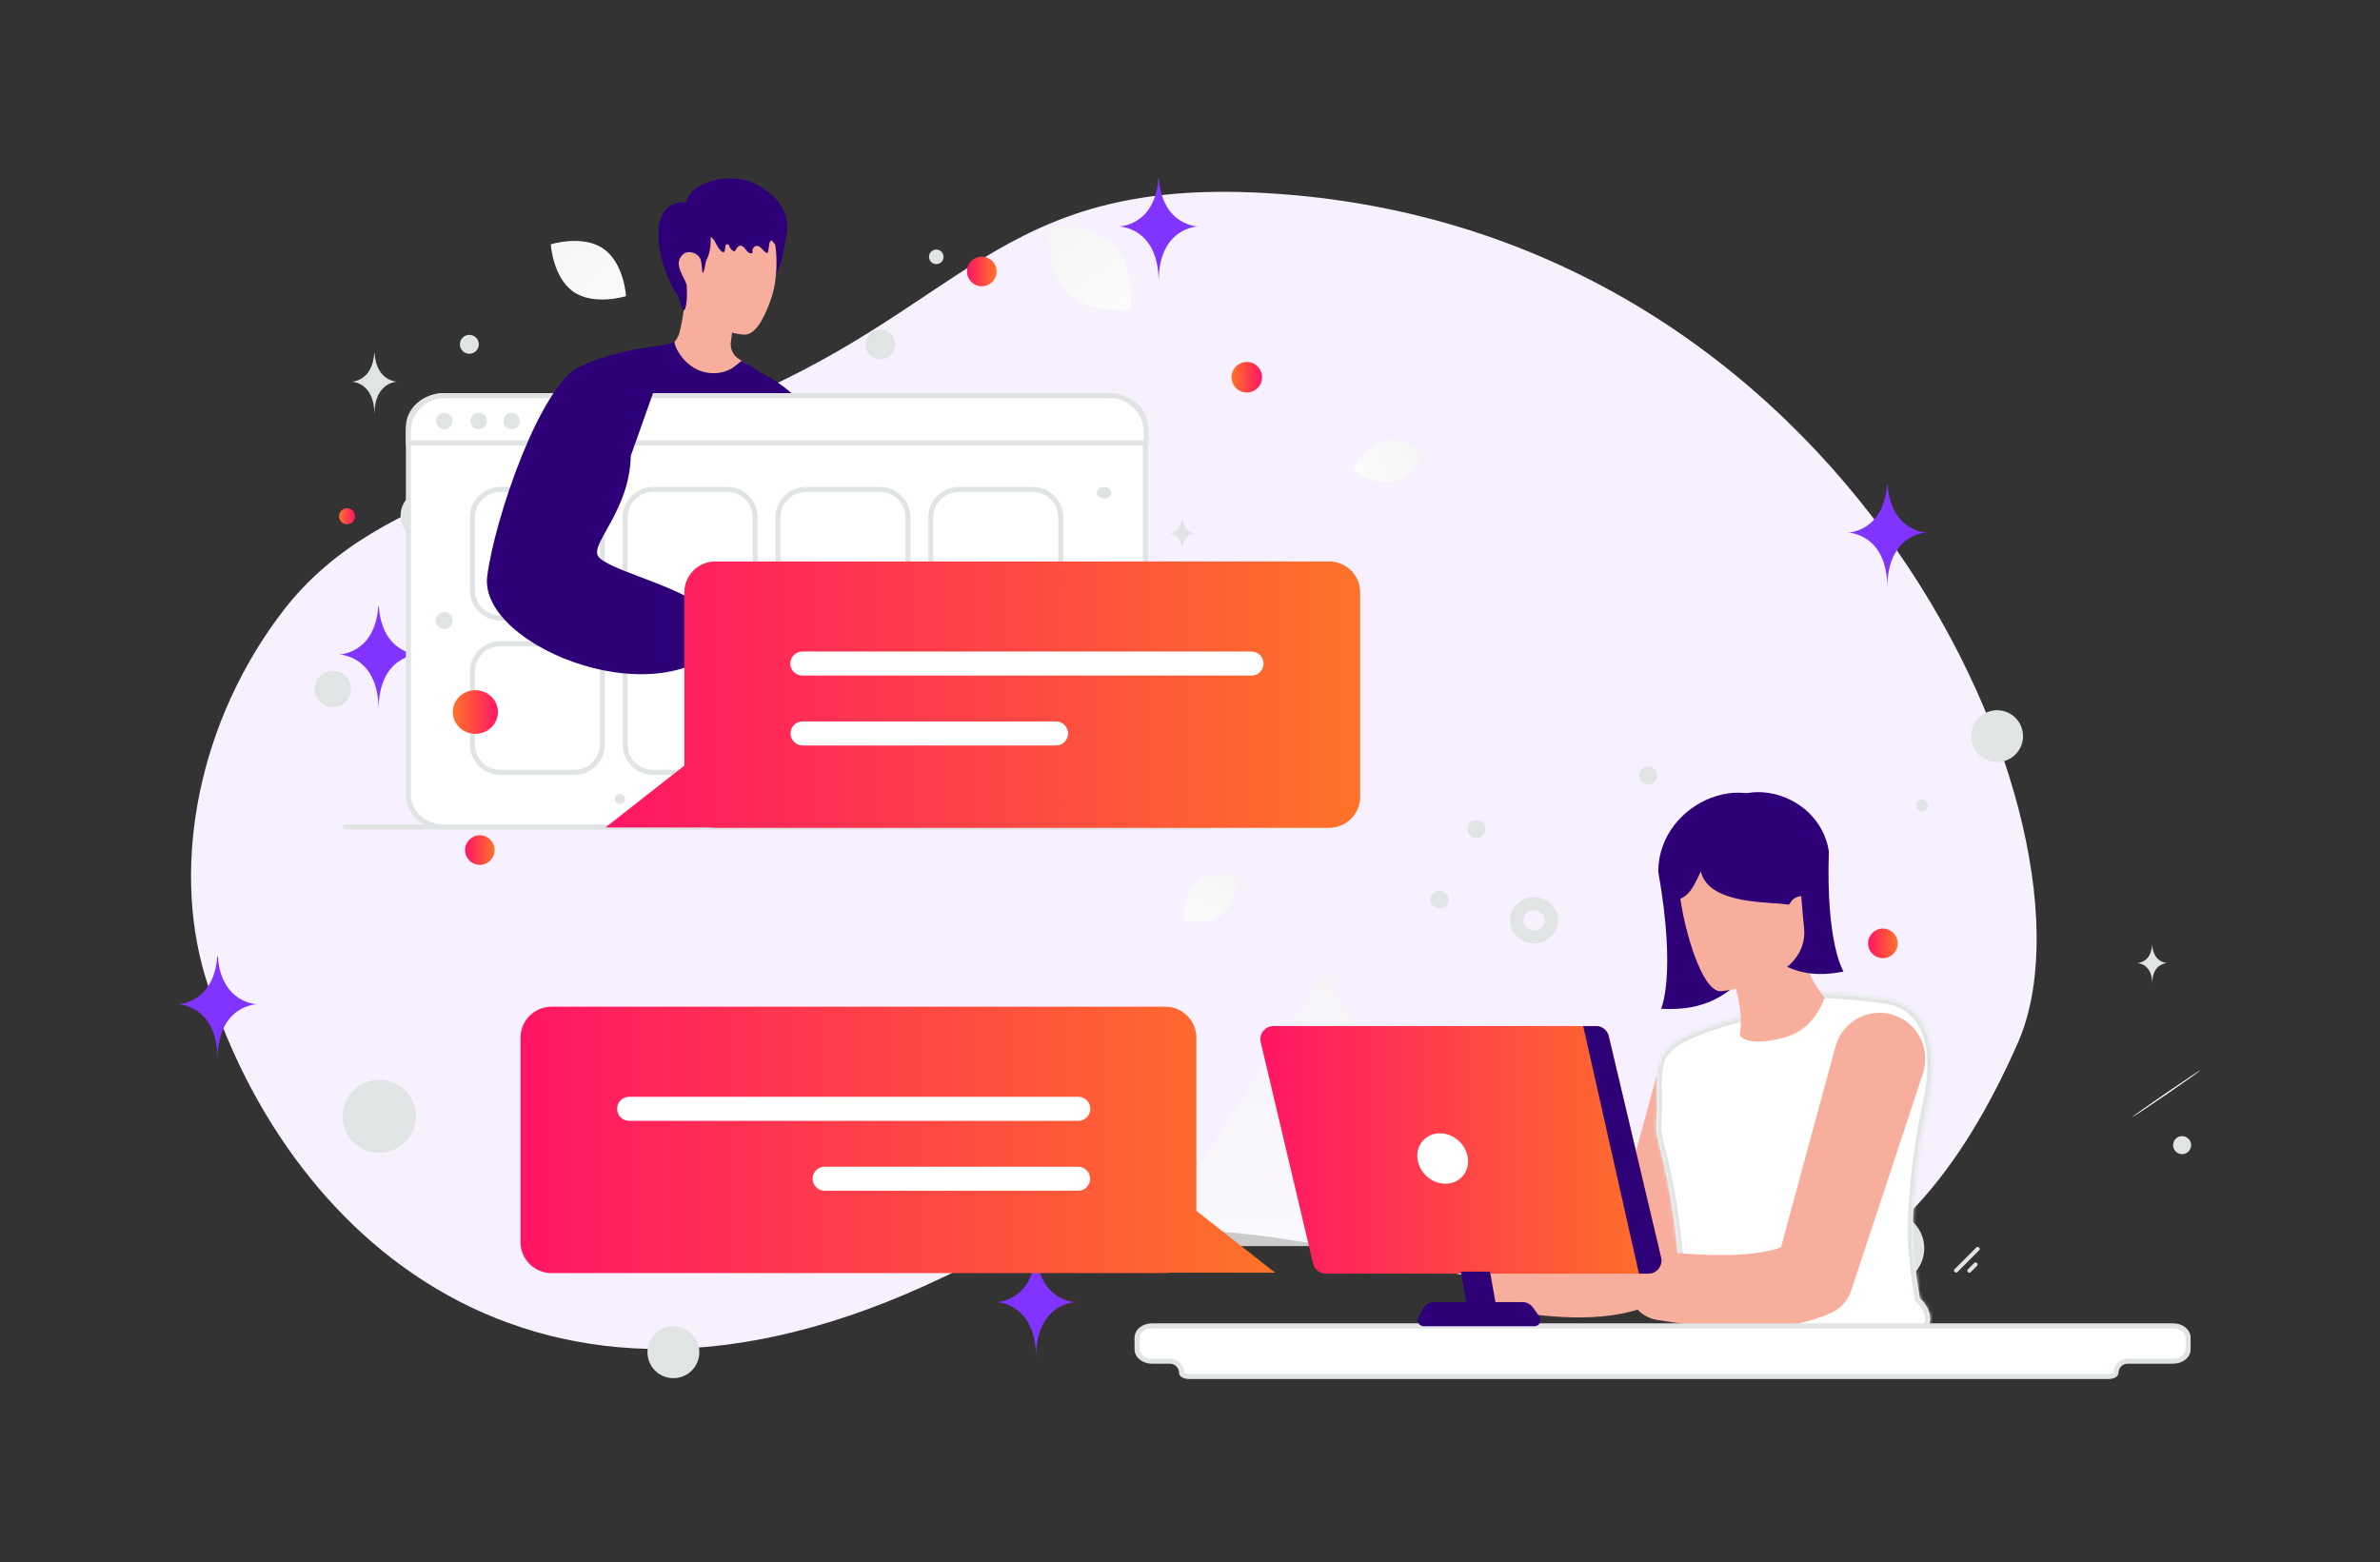 <svg width="748" height="491" viewBox="0 0 748 491" fill="none" xmlns="http://www.w3.org/2000/svg">
<rect x="0" y="0" width="748" height="491" fill="#333333" stroke="none"/>
<path d="M634.222 327.72C663.654 260.635 582.063 71.112 397.687 60.68C311.935 55.83 303.494 98.061 225.441 128.584C178.918 146.774 120.061 151.638 89.1 191.848C62.365 226.553 53.901 271.465 64.425 306.699C88.095 385.937 166.767 463.654 296.385 401.489C426.004 339.323 558.292 500.728 634.222 327.72Z" fill="#F6F0FF"/>
<path d="M593.247 152.328H593.067C592.002 167.181 580.785 167.411 580.785 167.411C580.785 167.411 593.159 167.648 593.159 184.81C593.159 167.648 605.534 167.411 605.534 167.411C605.534 167.411 594.311 167.181 593.247 152.328Z" fill="#8134FF"/>
<path d="M119.071 190.654H118.892C117.826 205.508 106.609 205.737 106.609 205.737C106.609 205.737 118.984 205.974 118.984 223.137C118.984 205.974 131.358 205.737 131.358 205.737C131.358 205.737 120.136 205.508 119.071 190.654Z" fill="#8134FF"/>
<path d="M325.689 394.227H325.509C324.444 409.08 313.227 409.309 313.227 409.309C313.227 409.309 325.601 409.546 325.601 426.709C325.601 409.546 337.975 409.309 337.975 409.309C337.975 409.309 326.753 409.08 325.689 394.227Z" fill="#8134FF"/>
<path d="M68.462 300.58H68.282C67.217 315.433 56 315.663 56 315.663C56 315.663 68.374 315.9 68.374 333.062C68.374 315.9 80.749 315.663 80.749 315.663C80.749 315.663 69.526 315.433 68.462 300.58Z" fill="#8134FF"/>
<path d="M364.228 56.109H364.048C362.983 70.963 351.766 71.192 351.766 71.192C351.766 71.192 364.14 71.429 364.14 88.592C364.14 71.429 376.514 71.192 376.514 71.192C376.514 71.192 365.292 70.963 364.228 56.109Z" fill="#8134FF"/>
<circle cx="591.773" cy="296.529" r="4.652" fill="url(#paint0_linear_700_6339)"/>
<circle cx="308.57" cy="85.328" r="4.652" fill="url(#paint1_linear_700_6339)"/>
<circle cx="150.812" cy="267.201" r="4.652" fill="url(#paint2_linear_700_6339)"/>
<path d="M219.667 423.627C220.452 428.061 217.493 432.291 213.06 433.075C208.626 433.859 204.396 430.901 203.612 426.467C202.827 422.034 205.786 417.804 210.219 417.019C214.653 416.235 218.883 419.193 219.667 423.627Z" fill="#E1E4E5"/>
<path d="M142.074 160.649C142.858 165.082 139.899 169.312 135.466 170.097C131.032 170.881 126.802 167.922 126.018 163.489C125.233 159.055 128.192 154.825 132.626 154.041C137.059 153.256 141.289 156.215 142.074 160.649Z" fill="#E1E4E5"/>
<path d="M635.687 229.977C636.471 234.41 633.513 238.64 629.079 239.425C624.645 240.209 620.415 237.251 619.631 232.817C618.847 228.383 621.805 224.153 626.239 223.369C630.672 222.585 634.903 225.543 635.687 229.977Z" fill="#E1E4E5"/>
<path d="M604.592 390.39C605.694 396.621 601.505 402.572 595.235 403.681C588.965 404.79 582.989 400.638 581.887 394.406C580.784 388.175 584.973 382.224 591.243 381.115C597.513 380.006 603.489 384.158 604.592 390.39Z" fill="#E1E4E5"/>
<path d="M130.568 348.87C131.671 355.102 127.482 361.052 121.212 362.162C114.942 363.271 108.966 359.118 107.863 352.887C106.761 346.655 110.95 340.704 117.22 339.595C123.49 338.486 129.466 342.639 130.568 348.87Z" fill="#E1E4E5"/>
<g clip-path="url(#clip0_700_6339)">
<path opacity="0.76" fill-rule="evenodd" clip-rule="evenodd" d="M415.909 305.369L471.123 391.686H360.695L415.909 305.369Z" fill="url(#paint3_linear_700_6339)"/>
<path opacity="0.76" fill-rule="evenodd" clip-rule="evenodd" d="M538.632 245.984L557.346 275.096H519.918L538.632 245.984Z" fill="url(#paint4_linear_700_6339)"/>
<path d="M487.604 289.277C487.604 292.15 485.159 294.475 482.14 294.475C479.12 294.475 476.688 292.138 476.688 289.277C476.688 286.404 479.132 284.078 482.152 284.078C485.172 284.078 487.604 286.404 487.604 289.277Z" stroke="#E1E4E5" stroke-width="4.158" stroke-miterlimit="10"/>
<path d="M384.622 287.047C379.993 291.09 372.032 289.557 372.032 289.557C372.032 289.557 371.579 281.466 376.211 277.425C380.84 273.381 388.798 274.911 388.798 274.911C388.798 274.911 389.25 283.002 384.622 287.047Z" fill="url(#paint5_linear_700_6339)"/>
<path d="M461.251 259.884C460.846 261.396 461.743 262.951 463.255 263.356C464.768 263.761 466.322 262.864 466.727 261.351C467.132 259.839 466.235 258.285 464.723 257.88C463.211 257.474 461.656 258.372 461.251 259.884Z" fill="#E1E4E5"/>
<path d="M449.677 282.068C449.271 283.58 450.169 285.134 451.681 285.54C453.193 285.945 454.748 285.047 455.153 283.535C455.558 282.023 454.661 280.468 453.149 280.063C451.636 279.658 450.082 280.555 449.677 282.068Z" fill="#E1E4E5"/>
<path d="M515.263 243.007C514.857 244.519 515.755 246.074 517.267 246.479C518.779 246.884 520.334 245.987 520.739 244.475C521.144 242.962 520.247 241.408 518.734 241.003C517.222 240.597 515.668 241.495 515.263 243.007Z" fill="#E1E4E5"/>
<path d="M602.286 252.679C602.02 253.673 602.609 254.694 603.603 254.961C604.597 255.227 605.619 254.637 605.885 253.643C606.151 252.649 605.561 251.628 604.568 251.362C603.574 251.095 602.552 251.685 602.286 252.679Z" fill="#E1E4E5"/>
<path d="M683.071 359.222C682.666 360.734 683.563 362.289 685.076 362.694C686.588 363.099 688.142 362.202 688.548 360.689C688.953 359.177 688.055 357.623 686.543 357.217C685.031 356.812 683.476 357.71 683.071 359.222Z" fill="#E1E4E5"/>
<path d="M621.116 392.132L614.312 398.936C614.064 399.184 614.064 399.586 614.312 399.833C614.559 400.081 614.961 400.081 615.209 399.833L622.013 393.029C622.261 392.781 622.261 392.38 622.013 392.132C621.765 391.884 621.364 391.884 621.116 392.132Z" fill="#E1E4E5"/>
<path d="M620.45 397.005L618.488 398.968C618.24 399.215 618.24 399.617 618.488 399.865C618.735 400.112 619.137 400.112 619.385 399.865L621.347 397.902C621.595 397.655 621.595 397.253 621.347 397.005C621.099 396.758 620.698 396.758 620.45 397.005Z" fill="#E1E4E5"/>
<path d="M670.169 351.113C670.103 351.019 674.849 347.639 680.773 343.576C686.694 339.506 691.554 336.285 691.62 336.379C691.685 336.473 686.937 339.846 681.015 343.916C675.086 347.989 670.234 351.207 670.169 351.113Z" fill="white"/>
<path d="M676.37 297.172H676.438C676.841 302.639 681.084 302.724 681.084 302.724C681.084 302.724 676.405 302.811 676.405 309.129C676.405 302.811 671.727 302.724 671.727 302.724C671.727 302.724 675.968 302.639 676.37 297.172Z" fill="#E1E4E5"/>
<path d="M521.317 335.737L504.7 396.486L510.628 389.663C508.436 390.83 505.893 391.726 503.078 392.362C500.263 392.997 497.202 393.36 493.998 393.529C490.794 393.697 487.46 393.672 484.034 393.529C480.623 393.386 477.134 393.126 473.592 392.828H473.579C468.351 392.387 463.759 396.253 463.304 401.481C462.877 406.462 466.418 410.873 471.27 411.664C474.928 412.248 478.638 412.792 482.452 413.234C486.266 413.675 490.17 413.999 494.218 414.09C498.266 414.181 502.456 414.025 506.788 413.403C511.108 412.78 515.597 411.651 519.981 409.757C521.315 409.183 522.512 408.334 523.496 407.265C524.479 406.197 525.227 404.933 525.689 403.557L525.896 402.921L545.835 343.17C548.08 336.45 544.447 329.199 537.727 326.955C531.008 324.71 523.756 328.343 521.512 335.062C521.447 335.282 521.369 335.529 521.317 335.737Z" fill="#F8AE9D"/>
<path d="M558.249 419.189C558.47 420.902 559.222 422.212 559.935 422.108C560.636 422.018 561.039 420.552 560.817 418.853C560.597 417.14 559.845 415.83 559.131 415.933C558.418 416.024 558.029 417.49 558.249 419.189Z" fill="#B55E63"/>
<path fill-rule="evenodd" clip-rule="evenodd" d="M529.75 397.936C529.75 397.908 529.743 397.88 529.73 397.854C529.717 397.829 529.697 397.808 529.674 397.792C529.454 397.638 529.238 397.48 529.026 397.316C527.524 396.209 527.256 393.644 526.813 389.416C526.666 388.01 526.499 386.42 526.261 384.638C525.334 377.681 524.643 373.466 522.603 364.392C522.384 363.418 522.12 362.437 521.854 361.453C521.117 358.717 520.371 355.95 520.562 353.182C520.64 352.232 520.693 351.283 520.719 350.321C520.745 349.557 520.759 348.792 520.759 348.027V347.328C520.754 346.219 520.743 345.11 520.726 344.001C520.618 335.995 520.557 331.507 526.261 327.555C527.736 326.526 529.605 325.551 531.949 324.55C533.845 323.745 536.043 322.928 538.623 322.071C539.663 321.728 540.782 321.373 541.967 321.003L544.758 320.239L573.592 312.251C573.878 312.172 574.176 312.144 574.472 312.158C575.945 312.234 577.418 312.33 578.889 312.444C582.277 312.693 585.658 313.02 589.032 313.423C589.992 313.533 590.987 313.665 591.994 313.799L592.244 313.832C595.589 314.28 598.287 315.414 600.419 317.048C604.198 319.949 606.238 324.457 606.989 329.691C607.41 332.63 607.436 335.794 607.147 339.037C607.029 340.33 606.867 341.618 606.659 342.899C606.474 344.071 606.251 345.236 605.989 346.392C605.22 349.849 604.548 353.326 603.974 356.82L603.737 358.244C603.689 358.569 603.638 358.898 603.587 359.228C603.526 359.619 603.465 360.012 603.408 360.405C601.828 370.925 601.052 381.142 601.21 388.326V388.333L601.249 389.618C601.433 394.456 601.986 399.874 603.026 405.898C603.084 406.202 603.138 406.506 603.192 406.812C603.237 407.064 603.282 407.317 603.329 407.572C603.36 407.734 603.365 407.893 603.35 408.046C606.429 411.041 607.887 414.873 605.174 418.463C603.876 420.18 600.578 421.116 598.426 421.199L548.251 423.131C539.556 423.465 530.73 419.559 530.91 410.859C530.923 410.202 530.958 409.517 531.019 408.804C531.019 408.802 531.193 408.623 531.537 408.308C530.685 408.018 530.026 407.244 530.026 406.267C530.02 405.006 529.998 403.745 529.961 402.484C529.921 401.047 529.869 399.782 529.803 398.727C529.793 398.463 529.775 398.199 529.75 397.936Z" fill="white"/>
<mask id="mask0_700_6339" style="mask-type:luminance" maskUnits="userSpaceOnUse" x="520" y="312" width="88" height="112">
<path fill-rule="evenodd" clip-rule="evenodd" d="M529.746 397.936C529.746 397.908 529.74 397.88 529.726 397.854C529.713 397.829 529.694 397.808 529.67 397.792C529.451 397.638 529.235 397.48 529.022 397.316C527.52 396.209 527.252 393.644 526.809 389.416C526.662 388.01 526.495 386.42 526.257 384.638C525.33 377.681 524.639 373.466 522.599 364.392C522.38 363.418 522.116 362.437 521.85 361.453C521.113 358.717 520.367 355.95 520.558 353.182C520.636 352.232 520.689 351.283 520.715 350.321C520.742 349.557 520.755 348.792 520.755 348.027V347.328C520.75 346.219 520.739 345.11 520.722 344.001C520.614 335.995 520.553 331.507 526.257 327.555C527.732 326.526 529.602 325.551 531.945 324.55C533.841 323.745 536.039 322.928 538.619 322.071C539.659 321.728 540.778 321.373 541.963 321.003L544.754 320.239L573.588 312.251C573.874 312.172 574.172 312.144 574.468 312.158C575.941 312.234 577.414 312.33 578.885 312.444C582.273 312.693 585.655 313.02 589.028 313.423C589.988 313.533 590.983 313.665 591.99 313.799L592.24 313.832C595.585 314.28 598.283 315.414 600.415 317.048C604.194 319.949 606.235 324.457 606.985 329.691C607.406 332.63 607.432 335.794 607.143 339.037C607.025 340.33 606.863 341.618 606.656 342.899C606.47 344.071 606.247 345.236 605.985 346.392C605.216 349.849 604.544 353.326 603.97 356.82L603.733 358.244C603.685 358.569 603.634 358.898 603.583 359.228C603.522 359.619 603.461 360.012 603.405 360.405C601.824 370.925 601.048 381.142 601.206 388.326V388.333L601.245 389.618C601.429 394.456 601.982 399.874 603.023 405.898C603.08 406.202 603.134 406.506 603.188 406.812C603.233 407.064 603.278 407.317 603.325 407.572C603.356 407.734 603.362 407.893 603.346 408.046C606.425 411.041 607.883 414.873 605.17 418.463C603.872 420.18 600.574 421.116 598.423 421.199L548.247 423.131C539.552 423.465 530.726 419.559 530.906 410.859C530.919 410.202 530.954 409.517 531.015 408.804C531.015 408.802 531.189 408.623 531.533 408.308C530.681 408.018 530.023 407.244 530.023 406.267C530.016 405.006 529.994 403.745 529.957 402.484C529.918 401.047 529.865 399.782 529.799 398.727C529.789 398.463 529.772 398.199 529.746 397.936Z" fill="#E1E4E5"/>
</mask>
<g mask="url(#mask0_700_6339)">
<path d="M529.744 397.937L528.161 398.103L528.153 398.02V397.937H529.744ZM529.02 397.317L529.966 396.036L529.977 396.044L529.988 396.053L529.02 397.317ZM520.556 353.182L518.967 353.073L518.968 353.061L518.969 353.05L520.556 353.182ZM520.713 350.322L519.122 350.278V350.267L520.713 350.322ZM520.753 347.329L522.345 347.325V347.329H520.753ZM526.255 327.555L527.166 328.861L527.162 328.863L526.255 327.555ZM531.943 324.55L531.317 323.086L531.322 323.084L531.943 324.55ZM538.617 322.071L538.116 320.56L538.119 320.56L538.617 322.071ZM541.961 321.004L541.488 319.484L541.514 319.476L541.541 319.469L541.961 321.004ZM544.752 320.239L545.177 321.773L545.173 321.774L544.752 320.239ZM574.466 312.158L574.398 313.748H574.393L574.466 312.158ZM578.06 312.382L578.17 310.795H578.177L578.184 310.795L578.06 312.382ZM580.284 312.554L580.157 314.14L580.154 314.14L580.284 312.554ZM589.026 313.423L588.846 315.005L588.835 315.004L589.026 313.423ZM592.238 313.832L592.448 312.254L592.449 312.255L592.238 313.832ZM600.413 317.048L601.382 315.785L601.383 315.786L600.413 317.048ZM607.141 339.037L608.727 339.179L608.726 339.184L607.141 339.037ZM606.653 342.9L605.082 342.65L605.083 342.643L606.653 342.9ZM605.983 346.393L604.429 346.046L604.43 346.041L605.983 346.393ZM603.968 356.82L605.539 357.08V357.082L603.968 356.82ZM603.731 358.244L602.157 358.011L602.159 357.997L602.161 357.982L603.731 358.244ZM603.403 360.406L604.977 360.635L604.976 360.642L603.403 360.406ZM601.204 388.326L599.613 388.375V388.361L601.204 388.326ZM601.243 389.619L599.652 389.679V389.668L601.243 389.619ZM603.02 405.898L601.457 406.196L601.454 406.182L601.452 406.17L603.02 405.898ZM603.323 407.573L601.759 407.869L601.758 407.863L603.323 407.573ZM603.344 408.046L602.235 409.188L601.684 408.652L601.761 407.888L603.344 408.046ZM531.013 408.804H532.605V408.872L532.599 408.938L531.013 408.804ZM531.531 408.308L532.043 406.801L534.589 407.667L532.605 409.482L531.531 408.308ZM530.02 406.268L531.612 406.252V406.268H530.02ZM529.955 402.484L528.364 402.538L528.364 402.528L529.955 402.484ZM529.797 398.727L528.208 398.827L528.208 398.815L528.207 398.803L529.797 398.727ZM530.575 396.484C531.043 396.809 531.336 397.347 531.336 397.937H528.153C528.153 398.41 528.388 398.841 528.762 399.1L530.575 396.484ZM529.988 396.053C530.275 396.273 530.482 396.42 530.575 396.484L528.762 399.1C528.521 398.932 528.285 398.759 528.052 398.581L529.988 396.053ZM528.39 389.251C528.616 391.405 528.785 392.984 529.065 394.169C529.347 395.36 529.674 395.821 529.966 396.036L528.075 398.597C526.865 397.705 526.306 396.33 525.968 394.904C525.628 393.474 525.441 391.656 525.224 389.582L528.39 389.251ZM527.834 384.428C528.075 386.235 528.243 387.846 528.39 389.251L525.224 389.582C525.077 388.175 524.912 386.606 524.678 384.849L527.834 384.428ZM524.15 364.044C526.2 373.165 526.9 377.426 527.834 384.428L524.678 384.849C523.756 377.937 523.073 373.768 521.044 364.741L524.15 364.044ZM523.385 361.038C523.649 362.017 523.922 363.03 524.15 364.044L521.044 364.741C520.82 363.779 520.576 362.82 520.311 361.868L523.385 361.038ZM522.143 353.291C521.974 355.748 522.634 358.252 523.385 361.038L520.311 361.868C519.588 359.184 518.755 356.154 518.967 353.073L522.143 353.291ZM522.304 350.365C522.277 351.349 522.223 352.333 522.142 353.314L518.969 353.05C519.046 352.127 519.097 351.203 519.122 350.278L522.304 350.365ZM522.345 348.027C522.345 348.81 522.331 349.593 522.304 350.376L519.122 350.267C519.149 349.52 519.161 348.774 519.161 348.027H522.345ZM522.345 347.856V348.027H519.161V347.856H522.345ZM522.345 347.329V347.856H519.161V347.329H522.345ZM522.312 343.979C522.326 345.025 522.341 346.141 522.345 347.325L519.161 347.333C519.158 346.169 519.143 345.07 519.129 344.023L522.312 343.979ZM527.162 328.863C524.594 330.642 523.428 332.443 522.848 334.66C522.23 337.023 522.256 339.902 522.312 343.979L519.129 344.023C519.075 340.094 519.017 336.726 519.768 333.855C520.557 330.84 522.213 328.42 525.349 326.247L527.162 328.863ZM532.569 326.013C530.278 326.992 528.517 327.919 527.166 328.861L525.345 326.25C526.943 325.136 528.921 324.111 531.317 323.086L532.569 326.013ZM539.119 323.582C536.568 324.429 534.411 325.231 532.565 326.015L531.322 323.084C533.266 322.26 535.506 321.427 538.116 320.56L539.119 323.582ZM542.435 322.523C541.255 322.891 540.145 323.244 539.115 323.583L538.119 320.56C539.17 320.213 540.298 319.855 541.488 319.484L542.435 322.523ZM545.173 321.774L542.382 322.539L541.541 319.469L544.332 318.704L545.173 321.774ZM574.011 313.785L545.177 321.773L544.327 318.705L573.161 310.718L574.011 313.785ZM574.393 313.748C574.265 313.74 574.135 313.753 574.011 313.785L573.161 310.718C573.609 310.595 574.074 310.545 574.538 310.568L574.393 313.748ZM577.95 313.97C576.767 313.884 575.583 313.81 574.398 313.748L574.533 310.568C575.176 310.595 576.461 310.676 578.17 310.795L577.95 313.97ZM578.763 314.032L577.935 313.969L578.184 310.795L579.001 310.858L578.763 314.032ZM580.154 314.14C579.672 314.101 579.208 314.066 578.763 314.032L579.001 310.858C579.445 310.891 579.92 310.927 580.415 310.967L580.154 314.14ZM588.835 315.004C585.949 314.659 583.055 314.371 580.157 314.14L580.412 310.967C582.875 311.166 585.912 311.445 589.217 311.844L588.835 315.004ZM591.778 315.377C590.769 315.243 589.789 315.113 588.846 315.005L589.206 311.842C590.184 311.953 591.193 312.088 592.197 312.221L591.778 315.377ZM592.029 315.41C591.946 315.399 591.862 315.388 591.778 315.377L592.197 312.221L592.448 312.254L592.029 315.41ZM599.446 318.312C597.555 316.864 595.124 315.825 592.027 315.41L592.449 312.255C596.04 312.736 599.006 313.965 601.382 315.785L599.446 318.312ZM605.407 329.916C604.693 324.938 602.786 320.876 599.445 318.311L601.383 315.786C605.598 319.021 607.772 323.976 608.559 329.465L605.407 329.916ZM605.555 338.896C605.837 335.748 605.808 332.711 605.407 329.916L608.559 329.465C609 332.551 609.024 335.84 608.727 339.179L605.555 338.896ZM605.083 342.643C605.287 341.393 605.441 340.138 605.556 338.89L608.726 339.184C608.605 340.513 608.438 341.838 608.224 343.156L605.083 342.643ZM604.43 346.041C604.685 344.916 604.903 343.777 605.082 342.65L608.226 343.15C608.035 344.355 607.804 345.554 607.534 346.745L604.43 346.041ZM602.398 356.561C602.977 353.038 603.654 349.531 604.429 346.046L607.536 346.74C606.774 350.168 606.108 353.615 605.539 357.08L602.398 356.561ZM602.161 357.982L602.398 356.559L605.539 357.082L605.301 358.505L602.161 357.982ZM602.008 358.985C602.059 358.654 602.109 358.33 602.157 358.011L605.306 358.477C605.257 358.809 605.205 359.144 605.153 359.473L602.008 358.985ZM601.827 360.177C601.886 359.775 601.948 359.374 602.008 358.985L605.153 359.473C605.093 359.865 605.033 360.251 604.977 360.635L601.827 360.177ZM599.613 388.361C599.452 381.058 600.24 370.746 601.828 360.169L604.976 360.642C603.405 371.105 602.639 381.226 602.795 388.291L599.613 388.361ZM599.613 388.382V388.375L602.794 388.278V388.286L599.613 388.382ZM599.652 389.668L599.613 388.382L602.794 388.286L602.834 389.569L599.652 389.668ZM601.452 406.17C600.401 400.081 599.84 394.593 599.652 389.679L602.833 389.557C603.015 394.32 603.56 399.668 604.589 405.628L601.452 406.17ZM601.619 407.09C601.564 406.783 601.512 406.488 601.457 406.196L604.584 405.601C604.644 405.917 604.7 406.23 604.754 406.534L601.619 407.09ZM601.758 407.863C601.709 407.6 601.664 407.34 601.619 407.09L604.754 406.534C604.798 406.787 604.842 407.034 604.888 407.282L601.758 407.863ZM601.761 407.888V407.882L601.759 407.869L604.887 407.277C604.946 407.589 604.958 407.901 604.928 408.205L601.761 407.888ZM604.455 406.906C606.127 408.533 607.477 410.497 607.979 412.674C608.496 414.919 608.075 417.256 606.438 419.422L603.897 417.503C604.973 416.08 605.18 414.705 604.876 413.388C604.558 412.003 603.64 410.554 602.235 409.188L604.455 406.906ZM606.438 419.422C605.516 420.641 604.027 421.439 602.661 421.938C601.255 422.453 599.729 422.741 598.482 422.789L598.359 419.608C599.263 419.573 600.463 419.353 601.567 418.949C602.712 418.531 603.521 418.001 603.897 417.503L606.438 419.422ZM598.482 422.789L548.306 424.722L548.184 421.541L598.359 419.608L598.482 422.789ZM548.306 424.722C543.734 424.897 539.018 423.969 535.409 421.737C531.737 419.467 529.21 415.826 529.312 410.827L532.495 410.892C532.418 414.594 534.214 417.255 537.084 419.03C540.016 420.843 544.061 421.7 548.184 421.541L548.306 424.722ZM529.312 410.827C529.327 410.135 529.364 409.417 529.427 408.67L532.599 408.938C532.544 409.588 532.509 410.24 532.495 410.892L529.312 410.827ZM529.421 408.804C529.421 408.497 529.513 408.27 529.536 408.211C529.585 408.091 529.648 407.978 529.723 407.872C529.755 407.827 529.783 407.794 529.79 407.784L529.835 407.734L529.868 407.699L529.911 407.653L530.031 407.535C530.13 407.438 530.272 407.303 530.456 407.134L532.605 409.482C532.446 409.628 532.329 409.74 532.255 409.812L532.18 409.887L532.175 409.892L532.195 409.87L532.236 409.823C532.244 409.813 532.271 409.78 532.304 409.736C532.317 409.717 532.355 409.664 532.395 409.593C532.468 409.468 532.522 409.334 532.556 409.194C532.574 409.114 532.601 408.919 532.605 408.804H529.421ZM531.612 406.268C531.612 406.474 531.748 406.701 532.043 406.801L531.019 409.815C529.609 409.336 528.429 408.014 528.429 406.268H531.612ZM531.546 402.43C531.586 403.613 531.599 404.898 531.612 406.252L528.43 406.284C528.423 405.035 528.401 403.786 528.364 402.538L531.546 402.43ZM531.385 398.628C531.453 399.707 531.506 400.992 531.546 402.44L528.364 402.528C528.333 401.293 528.281 400.059 528.208 398.827L531.385 398.628ZM531.327 397.77C531.359 398.073 531.374 398.381 531.387 398.651L528.207 398.803C528.198 398.569 528.183 398.336 528.161 398.103L531.327 397.77Z" fill="#E1E4E5"/>
</g>
<path d="M573.385 313.567C573.385 313.567 570.804 323.335 561.048 326.046C548.647 329.484 546.778 325.32 546.778 325.32C547.09 323.543 547.194 321.804 547.116 319.962C547.085 319.247 547.028 318.533 546.947 317.821C546.727 315.824 546.312 313.645 545.728 311.154C545.598 310.57 545.443 309.96 545.287 309.338L545.274 309.26C553.758 306.068 560.413 301.281 564.486 294.199L565.692 293.252L566.509 292.604L566.743 293.096L566.782 294.744C566.95 302.488 568.261 307.067 573.385 313.567ZM576.843 329.02L558.209 397.726L564.853 390.01C562.395 391.332 559.545 392.337 556.394 393.061C553.242 393.773 549.8 394.192 546.22 394.37C542.626 394.561 538.882 394.523 535.049 394.37C531.217 394.205 527.309 393.925 523.338 393.582H523.312C517.45 393.073 512.294 397.459 511.789 403.37C511.31 409.001 515.281 413.997 520.728 414.887C524.825 415.548 528.998 416.17 533.272 416.666C537.546 417.162 541.933 417.543 546.472 417.645C551.011 417.747 555.713 417.569 560.567 416.857C565.42 416.145 570.45 414.874 575.367 412.739C578.52 411.366 580.751 408.759 581.772 405.734L582.012 405.022L604.352 337.435C606.86 329.834 602.801 321.635 595.262 319.092C587.735 316.563 579.591 320.656 577.069 328.257C576.994 328.499 576.906 328.791 576.843 329.02Z" fill="#F8AE9D"/>
<path fill-rule="evenodd" clip-rule="evenodd" d="M357.363 424.106V420.509C357.363 418.445 359.436 416.772 361.983 416.762H683.06C685.621 416.762 687.68 418.445 687.68 420.509V424.106C687.68 426.18 685.607 427.853 683.06 427.853H668.684C667.711 427.853 666.778 428.239 666.09 428.927C665.402 429.615 665.016 430.548 665.016 431.521C665.016 432.16 663.965 432.675 662.668 432.675H373.683C372.398 432.675 371.348 432.16 371.348 431.521C371.348 430.548 370.961 429.615 370.273 428.927C369.585 428.239 368.652 427.853 367.68 427.853H361.983C359.423 427.853 357.363 426.18 357.363 424.106Z" fill="white"/>
<path d="M361.986 416.763L361.983 415.967H361.986V416.763ZM358.162 420.51V424.107H356.57V420.51H358.162ZM361.989 417.558C359.712 417.567 358.162 419.036 358.162 420.51H356.57C356.57 417.857 359.166 415.978 361.983 415.967L361.989 417.558ZM683.063 417.558H361.986V415.967H683.063V417.558ZM686.887 420.51C686.887 419.032 685.346 417.558 683.063 417.558V415.967C685.901 415.967 688.479 417.86 688.479 420.51H686.887ZM686.887 424.107V420.51H688.479V424.107H686.887ZM683.063 427.058C685.336 427.058 686.887 425.592 686.887 424.107H688.479C688.479 426.769 685.885 428.649 683.063 428.649V427.058ZM668.687 427.058H683.063V428.649H668.687V427.058ZM662.671 431.88C663.225 431.88 663.687 431.768 663.981 431.624C664.325 431.455 664.223 431.371 664.223 431.521H665.814C665.814 432.312 665.188 432.804 664.682 433.053C664.126 433.326 663.414 433.472 662.671 433.472V431.88ZM373.686 431.88H662.671V433.472H373.686V431.88ZM372.146 431.521C372.146 431.372 372.045 431.455 372.388 431.625C372.68 431.769 373.139 431.88 373.686 431.88V433.472C372.948 433.472 372.239 433.326 371.684 433.053C371.18 432.804 370.555 432.311 370.555 431.521H372.146ZM361.986 427.058H367.683V428.649H361.986V427.058ZM358.162 424.107C358.162 425.594 359.702 427.058 361.986 427.058V428.649C359.15 428.649 356.57 426.767 356.57 424.107H358.162ZM370.555 431.521C370.555 430.76 370.252 430.029 369.713 429.491C369.175 428.952 368.444 428.649 367.683 428.649V427.058C368.866 427.058 370.002 427.528 370.839 428.365C371.676 429.202 372.146 430.338 372.146 431.521H370.555ZM668.687 428.649C667.925 428.649 667.195 428.952 666.656 429.491C666.117 430.029 665.815 430.76 665.814 431.521H664.223C664.223 430.338 664.693 429.202 665.53 428.365C666.367 427.528 667.503 427.058 668.687 427.058V428.649Z" fill="#E1E4E5"/>
<path d="M396.225 327.577L411.274 391.219L411.676 392.893L412.687 397.174C412.899 398.074 413.409 398.877 414.135 399.451C414.86 400.026 415.758 400.339 416.683 400.34H518.062C520.709 400.34 522.68 397.861 522.07 395.28L505.609 325.683C505.397 324.783 504.887 323.98 504.162 323.406C503.436 322.831 502.539 322.518 501.613 322.518H400.234C397.575 322.531 395.616 325.009 396.225 327.577Z" fill="url(#paint6_linear_700_6339)"/>
<path d="M445.482 364.158C445.962 368.543 449.905 372.085 454.29 372.085C458.675 372.085 461.827 368.53 461.347 364.158C460.867 359.774 456.923 356.232 452.539 356.232C448.154 356.232 445.001 359.774 445.482 364.158Z" fill="white"/>
<path d="M497.578 322.529L515.104 400.35H518.061C520.708 400.35 522.667 397.873 522.057 395.291L505.595 325.694C505.383 324.794 504.873 323.991 504.148 323.417C503.423 322.842 502.525 322.53 501.599 322.529H497.578ZM468.285 399.721L471.065 415.278H461.878L459.098 399.721H468.285Z" fill="#2D0077"/>
<path d="M483.838 413.874L481.762 410.955C481.395 410.441 480.91 410.023 480.348 409.734C479.787 409.445 479.164 409.295 478.533 409.295H450.681C449.958 409.293 449.248 409.491 448.63 409.866C448.012 410.241 447.51 410.78 447.178 411.422L445.777 414.107C445.115 415.366 446.037 416.858 447.45 416.858H482.295C483.825 416.858 484.72 415.119 483.838 413.874Z" fill="#2D0077"/>
<path fill-rule="evenodd" clip-rule="evenodd" d="M557.577 294.011V305.335L565.857 298.639C565.857 298.639 568.402 287.789 570.472 279.73C571.77 274.676 574.933 257.574 562.201 258.375C551.771 239.911 521.397 251.339 521.156 273.897C526.97 306.67 522.048 317.078 522.048 317.078C539.223 318.068 547.946 310.089 557.577 294.011Z" fill="#2D0077"/>
<path fill-rule="evenodd" clip-rule="evenodd" d="M545.542 289.709L546.956 299.584L538.9 294.78C538.9 294.78 535.325 285.637 532.513 278.868C530.749 274.624 525.855 260.105 537.057 259.213C543.845 241.809 571.759 247.979 574.788 267.62C573.814 296.925 579.406 305.385 579.406 305.385C564.553 308.394 555.95 302.527 545.542 289.709Z" fill="#2D0077"/>
<path d="M540.877 311.591C540.877 311.591 568.95 308.856 566.977 291.399C565.004 273.941 567.296 261.831 549.29 262.84C531.284 263.848 528.555 270.901 527.799 276.888C527.042 282.875 533.526 311.852 540.877 311.591Z" fill="#F8AE9D"/>
<path fill-rule="evenodd" clip-rule="evenodd" d="M565.995 281.668C562.438 282.244 562.87 284.558 561.902 284.356C556.991 283.33 537.108 284.684 534.548 273.941C531.363 280.653 530.585 282.303 523.57 284.104V264.438L567.934 260.258C567.934 260.258 567.245 281.465 565.995 281.668Z" fill="#2D0077"/>
<path d="M107.902 259.936H380.434" stroke="#E1E4E5" stroke-width="1.592"/>
<path d="M235.013 114.656C233.12 117.626 228.173 121.088 224.665 121.04C212.713 120.821 208.778 112.68 207.488 109.715C207.731 109.656 208.139 109.608 208.429 109.573C210.63 109.253 212.879 107.076 213.535 104.621C214.381 101.426 215.423 95.177 215.298 91.207L230.416 99.574C230.385 100.798 230.316 102.022 230.209 103.243C230.136 103.997 230.055 104.75 229.966 105.503C229.886 106.166 229.797 106.829 229.7 107.491C229.422 109.561 230.345 111.615 232.09 112.757L235.013 114.656Z" fill="#F8AE9D"/>
<path d="M236.318 82.112C235.501 84.254 235.844 86.686 236.673 88.822C237.259 90.331 238.561 88.999 240.182 89.029C242.69 89.071 244.649 86.461 246.163 79.545C247.128 74.467 247.371 71.894 247.176 71.403C246.483 69.645 244.199 68.705 242.318 68.539" fill="#2D0077"/>
<path d="M240.134 66.9C244.086 71.663 245.524 85.064 242.187 94.401C239.814 101.04 237.057 105.324 233.838 105.188C228.95 104.98 219.478 100.963 216.395 97.608C210.84 91.567 212.454 79.722 213.603 72.266C214.644 65.491 217.815 56.693 226.33 58.368C231.927 59.462 236.589 62.622 240.134 66.9Z" fill="#F8AE9D"/>
<path d="M217.768 72.162C218.644 73.288 220.19 73.537 221.463 73.759C223.175 74.058 224.021 74.682 224.91 76.356C225.472 77.424 226.035 78.595 227.042 79.175C227.86 79.647 227.829 78.44 227.96 77.504C227.972 77.422 227.989 77.342 228.01 77.262C228.209 76.516 229.004 76.644 229.238 77.38C229.452 78.042 229.908 78.602 230.488 78.913C230.582 78.965 230.683 79.009 230.784 78.99C230.921 78.971 231.027 78.844 231.116 78.729C231.302 78.489 231.487 78.183 231.679 77.86C232.307 76.799 233.494 77.18 234.195 78.194C234.633 78.824 235.154 79.474 235.872 79.62C236.102 79.671 236.392 79.633 236.499 79.41C236.635 79.136 236.422 78.863 236.457 78.582C236.487 78.321 236.6 78.208 236.724 77.985C237.213 77.119 238.328 77.088 239.014 77.806C239.493 78.306 239.991 78.786 240.508 79.245C240.727 79.436 241.047 79.627 241.266 79.436C241.384 79.334 241.414 79.162 241.438 78.996C241.563 78.189 241.68 77.381 241.805 76.572C241.876 76.12 242.119 75.528 242.534 75.643C242.735 75.7 242.853 75.91 242.966 76.101C243.102 76.343 245.536 79.098 245.583 78.888C245.962 77.323 246.738 75.897 247.117 74.332C249.569 64.259 238.69 56.158 230.381 56.114C228.534 56.101 226.846 56.13 225.051 56.557C223.139 57.015 221.119 57.743 219.384 58.767C216.95 60.199 215.109 62.802 215.582 65.906" fill="#2D0077"/>
<path d="M221.682 68.704C222.89 70.071 223.209 71.994 223.321 73.81C223.487 76.55 223.262 79.396 221.996 81.828C221.635 82.52 221.369 85.946 220.812 85.756C220.635 85.697 220.664 83.041 220.197 81.608C219.475 79.39 216.15 78.544 214.653 79.946C212.263 82.177 213.665 84.886 214.458 86.573C214.931 87.591 215.682 88.733 215.813 89.81C215.973 91.188 216.02 96.211 215.121 97.383C214.369 98.365 213.57 93.62 212.89 92.685C207.855 85.721 203.026 67.988 211.624 64.142C212.931 63.556 216.967 63.255 218.192 64.001M253.515 209.666C254.012 209.749 254.515 209.821 255.036 209.838C257.805 209.926 260.479 209.318 263.184 208.856C265.562 208.448 266.207 208.223 266.159 205.353C265.746 182.627 262.402 159.96 256.391 138.037C255.474 134.689 254.474 131.316 252.717 128.322C249.717 123.216 242.829 118.808 237.546 116.335C236.8 115.986 233.711 117.95 232.96 117.612C232.304 117.317 231.723 116.855 231.061 116.565C229.12 115.719 227.818 117.488 226.197 118.228C225.357 118.606 224.422 118.849 223.499 118.808C222.748 118.778 222.067 118.323 221.381 118.678C218.293 120.275 210.624 108.418 210.624 108.418L207.293 111.879L197.572 122.062L173.277 155.533C173.277 155.533 168.87 182.964 165.84 200.945C165.313 204.045 163.23 210.749 162.816 213.098C162.905 212.589 183.554 212.453 184.667 212.453H226.753C229.115 212.453 235.463 213.454 237.12 211.719C239.161 209.59 241.522 199.815 241.646 197.075C242.054 187.863 241.421 178.722 241.297 169.456C241.351 173.225 242.433 176.632 242.895 180.325C243.492 185.076 244.344 189.821 245.113 194.549C245.729 198.348 246.321 202.158 246.793 205.981C247.007 207.702 246.734 208.725 248.19 209.4C249.415 209.962 252.083 209.424 253.515 209.666Z" fill="#2D0077"/>
<path d="M219.126 191.965C219.126 191.965 223.446 194.414 223.061 199.621C222.676 204.828 221.114 210.863 214.594 210.23C208.073 209.603 219.126 191.965 219.126 191.965Z" fill="#2D0077"/>
<path d="M198.247 143.287C198.258 146.559 197.802 149.837 196.951 153.008C196.093 156.18 194.838 159.239 193.382 162.185C192.653 163.652 191.886 165.101 191.081 166.528C190.294 167.96 189.484 169.38 188.821 170.836C188.495 171.563 188.212 172.315 188.099 173.055C188.069 173.415 188.04 173.788 188.14 174.102C188.164 174.273 188.264 174.404 188.324 174.557C188.436 174.693 188.513 174.841 188.655 174.971C189.714 176.03 191.229 176.747 192.667 177.439C198.572 180.131 204.843 182.125 210.82 184.811C213.808 186.154 216.766 187.603 219.518 189.415L220.026 189.758C220.197 189.876 220.357 190.03 220.523 190.166C220.831 190.468 221.097 190.799 221.31 191.16C221.748 191.876 222.044 192.657 222.275 193.45C222.712 195.041 222.896 196.68 222.908 198.319C222.801 196.692 222.529 195.065 222.05 193.521C221.541 191.989 220.754 190.497 219.281 189.781C216.517 188.065 213.553 186.699 210.548 185.438C207.529 184.2 204.489 183.012 201.43 181.877C198.371 180.717 195.294 179.61 192.288 178.237C190.809 177.503 189.289 176.812 188.028 175.539C187.868 175.386 187.738 175.172 187.602 174.989C187.501 174.764 187.365 174.552 187.33 174.315C187.188 173.841 187.235 173.374 187.277 172.93C187.418 172.054 187.738 171.262 188.081 170.504C188.786 168.99 189.608 167.575 190.407 166.149C191.206 164.724 192.01 163.31 192.774 161.872C195.821 156.144 197.939 149.842 198.247 143.287Z" fill="white"/>
<path d="M238.761 116.898C237.27 118.377 230.631 123.104 224.3 123.104C223.247 123.104 222.134 123.01 220.957 122.791C215.643 121.821 211.171 118.276 208.556 114.217C208.078 113.47 207.657 112.689 207.295 111.88C206.837 110.903 206.499 109.874 206.289 108.815C208.952 108.49 211.496 107.821 211.91 107.348C212.36 110.448 216.188 116.045 221.986 117.099C222.714 117.235 223.4 117.294 224.058 117.306H224.069C226.268 117.354 228.434 116.764 230.306 115.608C230.317 115.608 233.08 113.43 233.092 113.418L238.761 116.898Z" fill="#2D0077"/>
<path d="M242.926 184.489C242.909 184.2 242.947 183.913 242.936 183.623C242.924 183.31 242.889 183.004 242.866 182.691L242.694 180.899C242.581 179.679 242.477 178.458 242.382 177.236C242.198 174.817 242.073 172.388 242.008 169.962C241.883 165.11 241.953 160.247 242.279 155.404C242.369 154.048 242.482 152.697 242.608 151.344C242.675 150.653 242.749 149.955 242.823 149.263C242.897 148.584 243.007 147.908 243.016 147.22C243.022 146.793 242.379 146.764 242.283 147.161C242 148.338 241.958 149.602 241.837 150.807C241.721 152.016 241.617 153.225 241.525 154.44C241.349 156.884 241.232 159.333 241.174 161.784C241.069 166.661 241.244 171.541 241.659 176.406C241.778 177.774 241.914 179.135 242.079 180.495C242.165 181.189 242.252 181.878 242.356 182.572C242.402 182.877 242.444 183.183 242.502 183.482C242.575 183.833 242.706 184.158 242.779 184.51C242.819 184.59 242.936 184.56 242.926 184.489Z" fill="white"/>
<path d="M241.565 90.059C241.606 90.059 241.718 89.994 241.624 89.994C241.577 89.994 241.471 90.059 241.565 90.059Z" fill="#CC6144"/>
<path d="M348.735 259.936H139.608C133.302 259.936 128.359 255.435 128.359 250.083V134.223C128.359 128.871 133.302 124.369 139.608 124.369H348.735C355.041 124.369 359.983 128.871 359.983 134.223V250.083C359.983 255.435 355.041 259.936 348.735 259.936Z" fill="white" stroke="#E1E4E5" stroke-width="1.592"/>
<path d="M360.196 139.216H128.359V135.629C128.359 129.412 133.401 124.369 139.619 124.369H348.937C355.155 124.369 360.196 129.412 360.196 135.629V139.216Z" fill="white" stroke="#E1E4E5" stroke-width="1.592"/>
<path d="M139.639 134.908C139.979 134.908 140.315 134.841 140.629 134.711C140.944 134.581 141.229 134.391 141.469 134.15C141.71 133.91 141.9 133.625 142.031 133.311C142.161 132.997 142.228 132.66 142.228 132.32C142.228 131.98 142.161 131.644 142.031 131.33C141.901 131.015 141.71 130.73 141.47 130.49C141.23 130.249 140.944 130.059 140.63 129.928C140.316 129.798 139.98 129.731 139.64 129.731C138.953 129.731 138.295 130.004 137.809 130.489C137.324 130.974 137.051 131.633 137.051 132.319C137.051 133.006 137.323 133.664 137.809 134.15C138.294 134.635 138.952 134.908 139.639 134.908ZM150.426 134.908C150.766 134.908 151.102 134.841 151.416 134.711C151.73 134.581 152.016 134.391 152.256 134.15C152.496 133.91 152.687 133.625 152.817 133.311C152.947 132.997 153.014 132.66 153.015 132.32C153.015 131.98 152.948 131.644 152.818 131.33C152.688 131.015 152.497 130.73 152.257 130.49C152.016 130.249 151.731 130.059 151.417 129.928C151.103 129.798 150.766 129.731 150.426 129.731C149.74 129.731 149.082 130.004 148.596 130.489C148.111 130.974 147.838 131.633 147.838 132.319C147.837 133.006 148.11 133.664 148.595 134.15C149.081 134.635 149.739 134.908 150.426 134.908ZM160.782 134.908C161.469 134.908 162.127 134.635 162.613 134.15C163.098 133.664 163.371 133.006 163.371 132.319C163.371 131.633 163.098 130.974 162.613 130.489C162.127 130.003 161.469 129.73 160.782 129.73C160.095 129.73 159.437 130.003 158.951 130.489C158.466 130.974 158.193 131.633 158.193 132.319C158.193 133.006 158.466 133.664 158.951 134.15C159.437 134.635 160.095 134.908 160.782 134.908Z" fill="#E1E4E5"/>
<path d="M180.559 153.855H157.215C152.38 153.855 148.461 157.775 148.461 162.61V185.506C148.461 190.341 152.38 194.26 157.215 194.26H180.559C185.394 194.26 189.313 190.341 189.313 185.506V162.61C189.313 157.775 185.394 153.855 180.559 153.855Z" fill="white" stroke="#E1E4E5" stroke-width="1.592"/>
<path d="M180.559 202.363H157.215C152.38 202.363 148.461 206.283 148.461 211.118V234.014C148.461 238.849 152.38 242.768 157.215 242.768H180.559C185.394 242.768 189.313 238.849 189.313 234.014V211.118C189.313 206.283 185.394 202.363 180.559 202.363Z" fill="white" stroke="#E1E4E5" stroke-width="1.592"/>
<path d="M228.582 153.855H205.239C200.404 153.855 196.484 157.775 196.484 162.61V185.506C196.484 190.341 200.404 194.26 205.239 194.26H228.582C233.417 194.26 237.336 190.341 237.336 185.506V162.61C237.336 157.775 233.417 153.855 228.582 153.855Z" fill="white" stroke="#E1E4E5" stroke-width="1.592"/>
<path d="M228.582 202.363H205.239C200.404 202.363 196.484 206.283 196.484 211.118V234.014C196.484 238.849 200.404 242.768 205.239 242.768H228.582C233.417 242.768 237.336 238.849 237.336 234.014V211.118C237.336 206.283 233.417 202.363 228.582 202.363Z" fill="white" stroke="#E1E4E5" stroke-width="1.592"/>
<path d="M276.61 153.855H253.266C248.431 153.855 244.512 157.775 244.512 162.61V185.506C244.512 190.341 248.431 194.26 253.266 194.26H276.61C281.444 194.26 285.364 190.341 285.364 185.506V162.61C285.364 157.775 281.444 153.855 276.61 153.855Z" fill="white" stroke="#E1E4E5" stroke-width="1.592"/>
<path d="M324.629 153.855H301.285C296.451 153.855 292.531 157.775 292.531 162.61V185.506C292.531 190.341 296.451 194.26 301.285 194.26H324.629C329.464 194.26 333.383 190.341 333.383 185.506V162.61C333.383 157.775 329.464 153.855 324.629 153.855Z" fill="white" stroke="#E1E4E5" stroke-width="1.592"/>
<path d="M276.61 202.363H253.266C248.431 202.363 244.512 206.283 244.512 211.118V234.014C244.512 238.849 248.431 242.768 253.266 242.768H276.61C281.444 242.768 285.364 238.849 285.364 234.014V211.118C285.364 206.283 281.444 202.363 276.61 202.363Z" fill="white" stroke="#E1E4E5" stroke-width="1.592"/>
<path d="M324.629 202.363H301.285C296.451 202.363 292.531 206.283 292.531 211.118V234.014C292.531 238.849 296.451 242.768 301.285 242.768H324.629C329.464 242.768 333.383 238.849 333.383 234.014V211.118C333.383 206.283 329.464 202.363 324.629 202.363Z" fill="white" stroke="#E1E4E5" stroke-width="1.592"/>
<path d="M207.027 194.277C207.027 194.277 215.421 195.513 219.518 193.845C223.572 192.194 233.121 185.872 242.265 184.745C242.35 184.734 242.437 184.753 242.509 184.799C242.582 184.845 242.637 184.915 242.663 184.997C242.854 185.596 242.956 187.046 240.245 188.465C238.165 189.548 236.098 190.655 234.044 191.786C234.044 191.786 250.676 196.14 255.095 197.655C255.967 197.953 256.636 198.291 257.152 198.651C258.762 199.774 257.582 202.298 255.676 201.827L244.523 199.074C244.523 199.074 245.486 199.959 245.115 201.067C244.762 202.114 242.742 202.816 241.018 202.283C241.018 202.283 242.016 203.368 241.138 204.611C240.258 205.854 238.135 205.809 237.11 205.576C237.11 205.576 238.286 206.404 237.911 207.482C237.537 208.559 235.191 209.074 234.44 209.001C233.689 208.928 227.351 209.418 218.127 205.864L205.703 208.684C205.703 208.684 201.976 205.635 207.027 194.277Z" fill="#F8AE9D"/>
<path d="M215.648 209.715C200.016 215.14 179.1 209.957 165.84 200.946C157.533 195.313 152.232 188.159 153.125 181.172C155.439 163.019 169.704 121.412 182.047 115.341C190.437 111.211 200.614 109.501 206.288 108.815C208.95 108.489 210.613 108.412 210.613 108.412L208.554 114.223L198.247 143.287C197.863 160.534 185.52 170.776 187.975 174.793C190.431 178.799 209.82 183.124 220.003 189.982C222.819 191.887 226.393 205.668 215.648 209.715Z" fill="#2D0077"/>
<path d="M437.922 151.417C431.72 152.886 425.16 147.627 425.16 147.627C425.16 147.627 428.661 139.987 434.865 138.523C441.067 137.053 447.624 142.309 447.624 142.309C447.624 142.309 444.124 149.948 437.922 151.417Z" fill="url(#paint7_linear_700_6339)"/>
<path d="M180.253 91.728C186.782 96.224 196.758 93.081 196.758 93.081C196.758 93.081 196.139 82.647 189.606 78.154C183.077 73.657 173.105 76.796 173.105 76.796C173.105 76.796 173.724 87.23 180.253 91.728Z" fill="url(#paint8_linear_700_6339)"/>
<path d="M335.07 91.727C342.148 98.931 355.386 97.413 355.386 97.413C355.386 97.413 357.136 84.213 350.052 77.012C342.973 69.808 329.743 71.322 329.743 71.322C329.743 71.322 327.991 84.523 335.07 91.727Z" fill="url(#paint9_linear_700_6339)"/>
<path d="M345.486 192.375C342.58 192.375 340.225 194.628 340.225 197.407C340.225 200.187 342.58 202.439 345.486 202.439C348.391 202.439 350.746 200.187 350.746 197.407C350.746 194.628 348.391 192.375 345.486 192.375Z" fill="url(#paint10_linear_700_6339)"/>
<path d="M149.394 216.946C145.478 216.946 142.304 220.019 142.304 223.808C142.304 227.598 145.478 230.67 149.394 230.67C153.31 230.67 156.484 227.598 156.484 223.808C156.484 220.019 153.31 216.946 149.394 216.946Z" fill="url(#paint11_linear_700_6339)"/>
<path d="M109.078 164.791C107.689 164.791 106.562 163.665 106.562 162.275C106.562 160.886 107.689 159.76 109.078 159.76C110.467 159.76 111.594 160.886 111.594 162.275C111.594 163.665 110.467 164.791 109.078 164.791Z" fill="url(#paint12_linear_700_6339)"/>
<path d="M391.846 123.383C389.193 123.383 387.043 121.233 387.043 118.58C387.043 115.928 389.193 113.777 391.846 113.777C394.498 113.777 396.648 115.928 396.648 118.58C396.648 121.233 394.498 123.383 391.846 123.383Z" fill="url(#paint13_linear_700_6339)"/>
<path d="M345.025 251.563C342.373 251.563 340.222 249.515 340.222 246.989C340.222 244.462 342.373 242.414 345.025 242.414C347.678 242.414 349.828 244.462 349.828 246.989C349.828 249.515 347.678 251.563 345.025 251.563Z" fill="#E1E4E5"/>
<path d="M139.624 197.738C138.144 197.738 136.944 196.538 136.944 195.057C136.944 193.577 138.144 192.377 139.624 192.377C141.105 192.377 142.305 193.577 142.305 195.057C142.305 196.538 141.105 197.738 139.624 197.738Z" fill="#E1E4E5"/>
<path d="M194.836 252.765C193.952 252.765 193.235 252.048 193.235 251.164C193.235 250.279 193.952 249.562 194.836 249.562C195.721 249.562 196.438 250.279 196.438 251.164C196.438 252.048 195.721 252.765 194.836 252.765Z" fill="#E1E4E5"/>
<path d="M294.26 83.022C292.996 83.022 291.972 81.998 291.972 80.734C291.972 79.471 292.996 78.447 294.26 78.447C295.523 78.447 296.547 79.471 296.547 80.734C296.547 81.998 295.523 83.022 294.26 83.022Z" fill="#E1E4E5"/>
<path d="M110.117 215.086C110.933 218.131 109.126 221.261 106.081 222.077C103.036 222.892 99.906 221.086 99.091 218.041C98.275 214.996 100.082 211.866 103.127 211.05C106.171 210.234 109.301 212.041 110.117 215.086Z" fill="#E1E4E5"/>
<path d="M147.511 111.202C145.869 111.202 144.538 109.871 144.538 108.229C144.538 106.587 145.869 105.256 147.511 105.256C149.153 105.256 150.484 106.587 150.484 108.229C150.484 109.871 149.153 111.202 147.511 111.202Z" fill="#E1E4E5"/>
<path d="M346.978 156.72C345.715 156.72 344.691 155.901 344.691 154.89C344.691 153.88 345.715 153.061 346.978 153.061C348.242 153.061 349.266 153.88 349.266 154.89C349.266 155.901 348.242 156.72 346.978 156.72Z" fill="#E1E4E5"/>
<path d="M281.163 107.068C281.828 109.549 280.355 112.1 277.874 112.765C275.392 113.43 272.842 111.957 272.177 109.476C271.512 106.994 272.984 104.443 275.466 103.778C277.947 103.114 280.498 104.586 281.163 107.068Z" fill="#E1E4E5"/>
<path d="M371.52 162.534H371.58C371.934 167.554 375.668 167.632 375.668 167.632C375.668 167.632 371.551 167.712 371.551 173.513C371.551 167.712 367.434 167.632 367.434 167.632C367.434 167.632 371.166 167.554 371.52 162.534ZM117.62 111.062H117.722C118.333 119.848 124.762 119.983 124.762 119.983C124.762 119.983 117.672 120.124 117.672 130.275C117.672 120.124 110.582 119.983 110.582 119.983C110.582 119.983 117.009 119.848 117.62 111.062Z" fill="#E1E4E5"/>
<path fill-rule="evenodd" clip-rule="evenodd" d="M224.824 260.218H417.728C423.119 260.218 427.474 255.862 427.474 250.499V186.224C427.475 184.944 427.224 183.676 426.735 182.493C426.246 181.31 425.528 180.235 424.622 179.33C423.717 178.425 422.642 177.707 421.459 177.218C420.276 176.728 419.008 176.477 417.728 176.479H224.824C223.544 176.477 222.276 176.728 221.093 177.218C219.91 177.707 218.835 178.425 217.93 179.33C217.025 180.235 216.307 181.31 215.817 182.493C215.328 183.676 215.077 184.944 215.078 186.224V240.655L190.297 260.1H223.304C223.806 260.178 224.314 260.218 224.824 260.218Z" fill="url(#paint14_linear_700_6339)"/>
<path fill-rule="evenodd" clip-rule="evenodd" d="M366.248 400.179H173.344C167.953 400.179 163.598 395.823 163.598 390.46V326.185C163.596 324.905 163.848 323.637 164.337 322.454C164.826 321.271 165.544 320.196 166.449 319.291C167.355 318.386 168.429 317.668 169.612 317.179C170.795 316.689 172.063 316.438 173.344 316.439H366.248C367.528 316.438 368.796 316.689 369.979 317.179C371.162 317.668 372.237 318.386 373.142 319.291C374.047 320.196 374.765 321.271 375.254 322.454C375.744 323.637 375.995 324.905 375.994 326.185V380.611L400.778 400.06H367.775C367.271 400.139 366.76 400.179 366.248 400.179Z" fill="url(#paint15_linear_700_6339)"/>
<path d="M252.184 208.574H393.336M252.245 230.549H331.893" stroke="white" stroke-width="7.554" stroke-miterlimit="10" stroke-linecap="round" stroke-linejoin="round"/>
<path d="M338.888 348.535H197.734M338.826 370.509H259.178" stroke="white" stroke-width="7.554" stroke-miterlimit="10" stroke-linecap="round" stroke-linejoin="round"/>
</g>
<defs>
<linearGradient id="paint0_linear_700_6339" x1="587.121" y1="296.529" x2="596.426" y2="296.529" gradientUnits="userSpaceOnUse">
<stop stop-color="#FF1564"/>
<stop offset="1" stop-color="#FD7328"/>
</linearGradient>
<linearGradient id="paint1_linear_700_6339" x1="303.918" y1="85.328" x2="313.222" y2="85.328" gradientUnits="userSpaceOnUse">
<stop stop-color="#FF1564"/>
<stop offset="1" stop-color="#FD7328"/>
</linearGradient>
<linearGradient id="paint2_linear_700_6339" x1="146.16" y1="267.201" x2="155.465" y2="267.201" gradientUnits="userSpaceOnUse">
<stop stop-color="#FF1564"/>
<stop offset="1" stop-color="#FD7328"/>
</linearGradient>
<linearGradient id="paint3_linear_700_6339" x1="418.263" y1="440.079" x2="416.183" y2="211.459" gradientUnits="userSpaceOnUse">
<stop stop-color="white"/>
<stop offset="1" stop-color="#EEEEEE"/>
</linearGradient>
<linearGradient id="paint4_linear_700_6339" x1="539.43" y1="291.417" x2="538.732" y2="214.312" gradientUnits="userSpaceOnUse">
<stop stop-color="white"/>
<stop offset="1" stop-color="#EEEEEE"/>
</linearGradient>
<linearGradient id="paint5_linear_700_6339" x1="366.346" y1="300.673" x2="401.108" y2="254.362" gradientUnits="userSpaceOnUse">
<stop stop-color="white"/>
<stop offset="1" stop-color="#EEEEEE"/>
</linearGradient>
<linearGradient id="paint6_linear_700_6339" x1="396.113" y1="361.429" x2="522.182" y2="361.429" gradientUnits="userSpaceOnUse">
<stop stop-color="#FF1564"/>
<stop offset="1" stop-color="#FD7328"/>
</linearGradient>
<linearGradient id="paint7_linear_700_6339" x1="414.567" y1="155.07" x2="468.859" y2="129.42" gradientUnits="userSpaceOnUse">
<stop stop-color="white"/>
<stop offset="1" stop-color="#EEEEEE"/>
</linearGradient>
<linearGradient id="paint8_linear_700_6339" x1="205.687" y1="106.484" x2="154.29" y2="52.287" gradientUnits="userSpaceOnUse">
<stop stop-color="white"/>
<stop offset="1" stop-color="#EEEEEE"/>
</linearGradient>
<linearGradient id="paint9_linear_700_6339" x1="363.312" y1="116.336" x2="312.138" y2="36.116" gradientUnits="userSpaceOnUse">
<stop stop-color="white"/>
<stop offset="1" stop-color="#EEEEEE"/>
</linearGradient>
<linearGradient id="paint10_linear_700_6339" x1="350.746" y1="197.407" x2="340.225" y2="197.407" gradientUnits="userSpaceOnUse">
<stop stop-color="#FF1564"/>
<stop offset="1" stop-color="#FD7328"/>
</linearGradient>
<linearGradient id="paint11_linear_700_6339" x1="156.484" y1="223.808" x2="142.304" y2="223.808" gradientUnits="userSpaceOnUse">
<stop stop-color="#FF1564"/>
<stop offset="1" stop-color="#FD7328"/>
</linearGradient>
<linearGradient id="paint12_linear_700_6339" x1="111.594" y1="162.275" x2="106.562" y2="162.275" gradientUnits="userSpaceOnUse">
<stop stop-color="#FF1564"/>
<stop offset="1" stop-color="#FD7328"/>
</linearGradient>
<linearGradient id="paint13_linear_700_6339" x1="396.648" y1="118.58" x2="387.043" y2="118.58" gradientUnits="userSpaceOnUse">
<stop stop-color="#FF1564"/>
<stop offset="1" stop-color="#FD7328"/>
</linearGradient>
<linearGradient id="paint14_linear_700_6339" x1="190.297" y1="218.348" x2="427.474" y2="218.348" gradientUnits="userSpaceOnUse">
<stop stop-color="#FF1564"/>
<stop offset="1" stop-color="#FD7328"/>
</linearGradient>
<linearGradient id="paint15_linear_700_6339" x1="163.598" y1="358.309" x2="400.778" y2="358.309" gradientUnits="userSpaceOnUse">
<stop stop-color="#FF1564"/>
<stop offset="1" stop-color="#FD7328"/>
</linearGradient>
<clipPath id="clip0_700_6339">
<rect width="635.876" height="378.024" fill="white" transform="translate(56 56.111)"/>
</clipPath>
</defs>
</svg>
